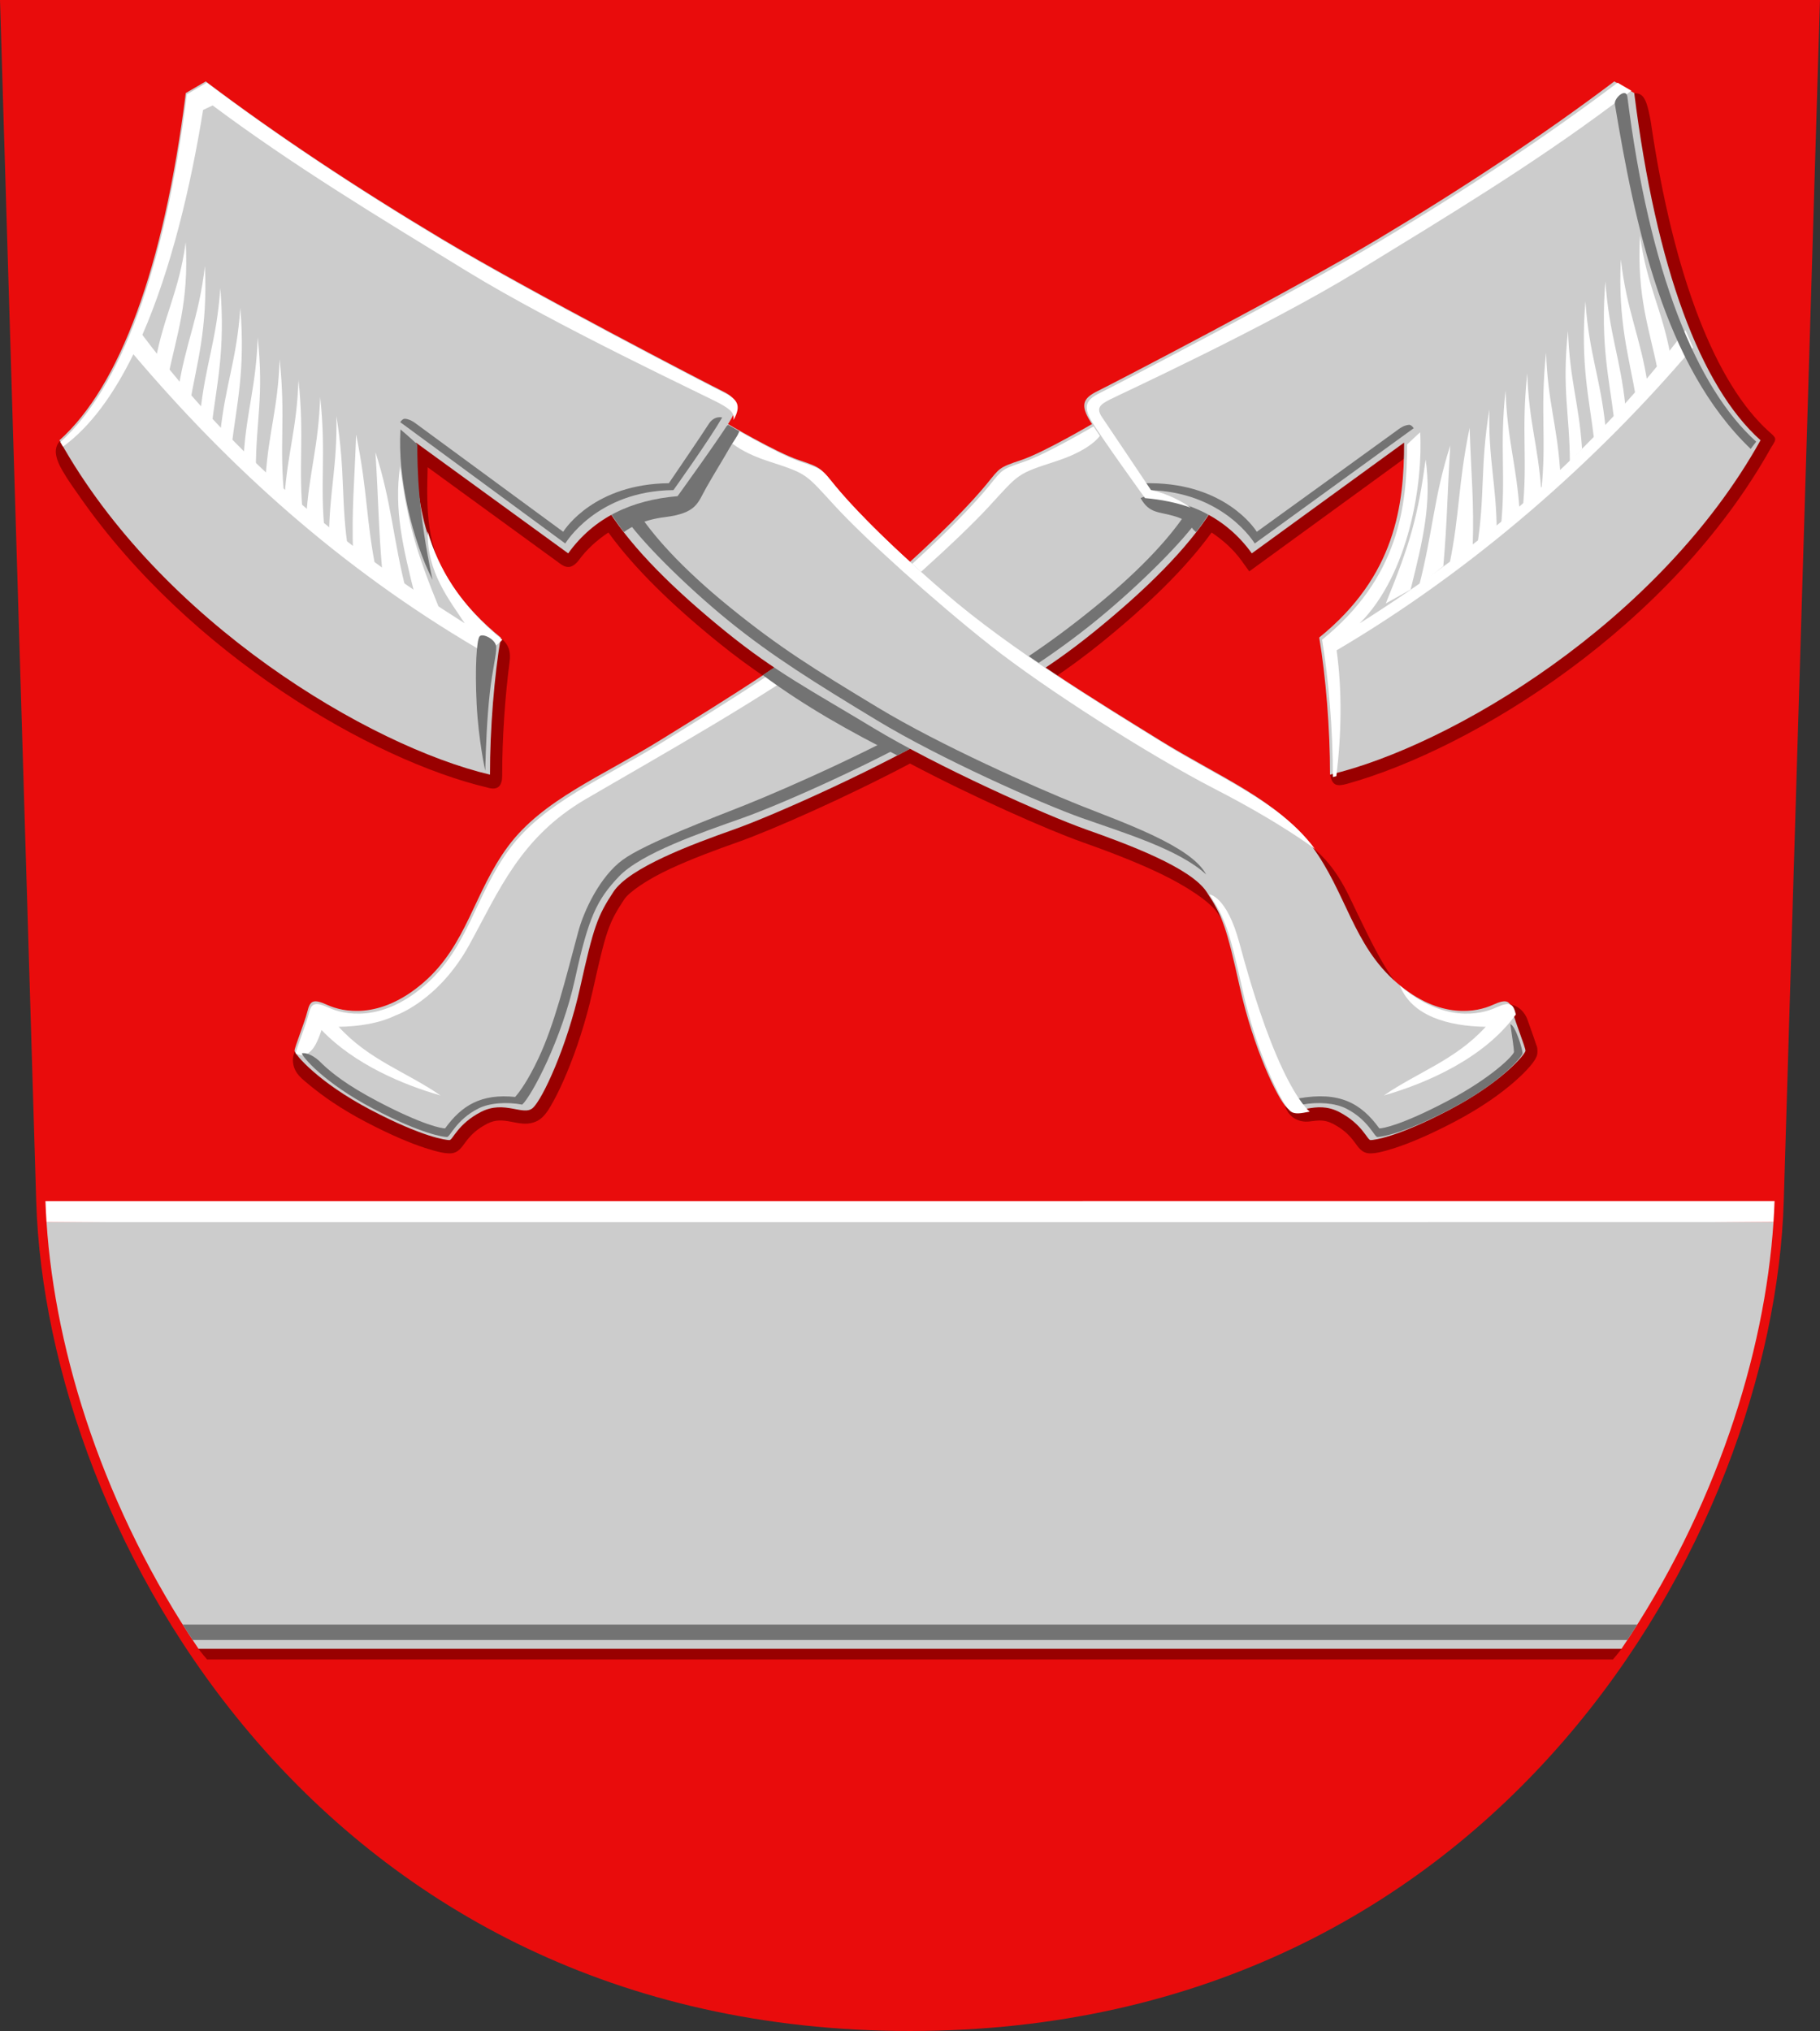 <?xml version="1.0" encoding="UTF-8" standalone="no"?>
<svg
   xmlns:dc="http://purl.org/dc/elements/1.1/"
   xmlns:cc="http://creativecommons.org/ns#"
   xmlns:rdf="http://www.w3.org/1999/02/22-rdf-syntax-ns#"
   xmlns:svg="http://www.w3.org/2000/svg"
   xmlns="http://www.w3.org/2000/svg"
   width="500"
   height="558"
   viewBox="0 0 132.292 147.637"
   version="1.1"
   id="svg847">
  <rect x="0" y="0" width="132.292" height="147.637" fill="#333333" stroke="none"/>
  <defs
     id="defs841" />
  <g
     id="layer1"
     transform="translate(-37.181,-54.807)">
    <path
       style="font-variation-settings:normal;opacity:1;vector-effect:none;fill:#e90c0c;fill-opacity:1;stroke:none;stroke-width:0.265;stroke-linecap:butt;stroke-linejoin:miter;stroke-miterlimit:8.5;stroke-dasharray:none;stroke-dashoffset:0;stroke-opacity:1;stop-color:#000000;stop-opacity:1"
       d="m 37.181,54.807 2.632,87.302 c 0.729,24.168 20.728,60.335 63.513,60.335 42.785,0 62.785,-36.167 63.513,-60.335 l 2.632,-87.302 z"
       id="path844" />
    <path
       style="color:#000000;font-style:normal;font-variant:normal;font-weight:normal;font-stretch:normal;font-size:medium;line-height:normal;font-family:sans-serif;font-variant-ligatures:normal;font-variant-position:normal;font-variant-caps:normal;font-variant-numeric:normal;font-variant-alternates:normal;font-variant-east-asian:normal;font-feature-settings:normal;font-variation-settings:normal;text-indent:0;text-align:start;text-decoration:none;text-decoration-line:none;text-decoration-style:solid;text-decoration-color:#000000;letter-spacing:normal;word-spacing:normal;text-transform:none;writing-mode:lr-tb;direction:ltr;text-orientation:mixed;dominant-baseline:auto;baseline-shift:baseline;text-anchor:start;white-space:normal;shape-padding:0;shape-margin:0;inline-size:0;clip-rule:nonzero;display:inline;overflow:visible;visibility:visible;opacity:1;isolation:auto;mix-blend-mode:normal;color-interpolation:sRGB;color-interpolation-filters:linearRGB;solid-color:#000000;solid-opacity:1;vector-effect:none;fill:#990000;fill-opacity:1;fill-rule:nonzero;stroke:none;stroke-width:0.265;stroke-linecap:butt;stroke-linejoin:miter;stroke-miterlimit:4;stroke-dasharray:none;stroke-dashoffset:0;stroke-opacity:1;color-rendering:auto;image-rendering:auto;shape-rendering:auto;text-rendering:auto;enable-background:accumulate;stop-color:#000000;stop-opacity:1"
       d="M 103.376,102.743 78.341,84.59 42.008,86.53 c -0.314,0.107 -0.632,0.449 -0.72,0.754 -0.088,0.305 -0.047,0.533 -0.002,0.727 0.091,0.388 0.258,0.699 0.449,1.034 0.383,0.67 0.899,1.374 1.218,1.833 8.053,11.569 21.361,19.209 29.619,21.168 0.826,0.261 1.117,-0.129 1.113,-0.88 -0.005,-2.672 0.206,-5.727 0.536,-8.24 0.043,-0.33 0.093,-0.88 -0.269,-1.367 -0.362,-0.487 -0.89,-0.672 -1.55,-0.809 L 69.997,97.294 C 68.114,94.611 68.187,91.704 68.266,88.771 l 9.497,6.913 c 0.561,0.449 0.936,0.482 1.435,-0.082 0.632,-0.88 1.385,-1.535 2.205,-2.087 1.887,2.606 4.633,5.266 7.908,7.926 1.318,1.071 2.494,1.925 3.662,2.707 l 4.539,2.645 c -23.37,9.59 -22.013,16.591 -25.336,21.568 -3.323,4.977 -13.539,2.809 -13.539,2.809 -0.118,0.259 -0.21,0.617 -0.141,0.979 0.138,0.725 0.606,1.054 1.188,1.538 0.951,0.791 2.288,1.731 4.051,2.656 1.946,1.022 3.362,1.592 4.345,1.911 0.983,0.319 1.439,0.393 1.802,0.393 0.392,0 0.605,-0.191 0.717,-0.296 0.112,-0.105 0.169,-0.184 0.227,-0.261 0.116,-0.153 0.217,-0.301 0.355,-0.471 0.277,-0.339 0.681,-0.749 1.414,-1.125 0.618,-0.317 1.101,-0.26 1.695,-0.153 0.297,0.054 0.604,0.131 0.982,0.148 0.377,0.017 0.906,-0.071 1.294,-0.43 0.352,-0.326 0.568,-0.702 0.865,-1.246 0.297,-0.544 0.624,-1.23 0.958,-2.033 0.669,-1.607 1.368,-3.678 1.871,-5.937 0.976,-4.387 1.157,-4.933 2.292,-6.655 0.36,-0.546 1.691,-1.453 3.299,-2.205 1.607,-0.753 3.479,-1.437 4.99,-1.972 2.527,-0.896 7.986,-3.316 12.487,-5.702 4.502,2.386 9.96,4.806 12.488,5.702 1.509,0.535 3.684,1.333 5.64,2.265 1.956,0.932 3.681,2.081 4.215,2.89 2.903,4.289 3.262,9.001 4.776,13.521 0.059,0.285 0.126,0.534 0.252,0.786 0.127,0.252 0.349,0.517 0.632,0.668 0.566,0.302 1.004,0.185 1.444,0.139 0.432,-0.046 0.813,-0.028 1.285,0.214 0.733,0.376 1.137,0.786 1.415,1.125 0.139,0.169 0.24,0.317 0.355,0.471 0.058,0.077 0.115,0.156 0.227,0.261 0.112,0.105 0.325,0.296 0.717,0.296 0.364,0 0.819,-0.074 1.802,-0.393 0.983,-0.319 2.399,-0.889 4.345,-1.911 1.972,-1.035 3.412,-2.088 4.373,-2.932 0.481,-0.422 0.842,-0.789 1.098,-1.09 0.128,-0.15 0.23,-0.282 0.316,-0.414 0.043,-0.066 0.082,-0.131 0.123,-0.217 0.04,-0.086 0.104,-0.169 0.104,-0.448 10e-6,-0.372 -0.058,-0.385 -0.105,-0.538 -0.048,-0.154 -0.108,-0.328 -0.176,-0.522 -0.136,-0.387 -0.303,-0.844 -0.442,-1.249 -0.086,-0.25 -0.366,-0.823 -0.996,-1.042 -0.157,-0.055 -0.319,-0.086 -0.485,-0.096 l -1.674,0.466 c -3.097,0.769 -4.16,-0.08 -5.687,-1.223 -1.281,-1.102 -2.658,-4.047 -3.509,-5.801 -0.811,-1.672 -1.565,-3.609 -3.745,-5.194 l -18.434,-11.896 c 1.168,-0.782 2.343,-1.636 3.661,-2.706 3.274,-2.66 6.02,-5.321 7.908,-7.926 0.82,0.552 1.573,1.207 2.205,2.087 l 0.532,0.739 11.802,-8.591 c 4.644,9.03 -0.882,16.178 -5.917,23.418 0.155,0.728 0.458,0.83 1.231,0.615 9.168,-2.558 23.563,-11.412 30.844,-24.495 0.42,-0.621 0.336,-0.643 -0.186,-1.111 -3.8,-3.41 -6.914,-11.088 -8.587,-22.506 -0.403,-2.316 -0.713,-2.219 -2.092,-1.96 z"
       id="path1002-4" />
    <path
       id="path876"
       style="font-variation-settings:normal;opacity:1;vector-effect:none;fill:#990000;fill-opacity:1;stroke:none;stroke-width:0.265;stroke-linecap:butt;stroke-linejoin:miter;stroke-miterlimit:8.5;stroke-dasharray:none;stroke-dashoffset:0;stroke-opacity:1;stop-color:#000000;stop-opacity:1"
       d="m 51.609,174.66 c 0.12,0.189 0.622,0.775 0.622,0.775 H 154.423 c 0,0 0.502,-0.585 0.622,-0.775 l -51.718,-0.516 z" />
    <path
       id="path848"
       style="font-variation-settings:normal;opacity:1;vector-effect:none;fill:#cccccc;fill-opacity:1;stroke:none;stroke-width:0.265;stroke-linecap:butt;stroke-linejoin:miter;stroke-miterlimit:8.5;stroke-dasharray:none;stroke-dashoffset:0;stroke-opacity:1;stop-color:#000000;stop-opacity:1"
       d="m 103.327,143.122 -62.765,0.516 c 0.631,9.64 4.242,20.953 11.047,31.021 H 155.045 c 6.805,-10.068 10.415,-21.381 11.047,-31.021 v -5.1e-4 z" />
    <path
       id="path863"
       style="font-variation-settings:normal;opacity:1;vector-effect:none;fill:#ffffff;fill-opacity:1;stroke:none;stroke-width:0.265;stroke-linecap:butt;stroke-linejoin:miter;stroke-miterlimit:8.5;stroke-dasharray:none;stroke-dashoffset:0;stroke-opacity:1;stop-color:#000000;stop-opacity:1"
       d="m 40.485,142.114 c 0.017,0.503 0.044,1.012 0.077,1.524 H 166.092 c 0.034,-0.513 0.061,-1.022 0.078,-1.524 z" />
    <path
       id="path865"
       style="font-variation-settings:normal;opacity:1;vector-effect:none;fill:#737373;fill-opacity:1;stroke:none;stroke-width:0.265;stroke-linecap:butt;stroke-linejoin:miter;stroke-miterlimit:8.5;stroke-dasharray:none;stroke-dashoffset:0;stroke-opacity:1;stop-color:#000000;stop-opacity:1"
       d="m 50.46,172.899 c 0.236,0.375 0.478,0.748 0.723,1.12 1.76e-4,2.6e-4 7.76e-4,7.8e-4 0.001,0.001 H 155.47 c 1.7e-4,-2.6e-4 7.7e-4,-7.8e-4 10e-4,-0.001 0.245,-0.372 0.486,-0.745 0.723,-1.12 z" />
    <g
       id="use886"
       transform="matrix(-0.977,0,0,0.975,205.274,1.346)"
       style="stroke-width:1.024">
      <path
         style="font-variation-settings:normal;vector-effect:none;fill:#cccccc;fill-opacity:1;stroke:none;stroke-width:0.136;stroke-linecap:butt;stroke-linejoin:miter;stroke-miterlimit:8.5;stroke-dasharray:none;stroke-dashoffset:0;stroke-opacity:1;stop-color:#000000"
         d="m 90.673,86.368 c 0,0 3.703,2.197 5.404,2.764 1.701,0.567 1.595,0.602 2.551,1.772 0.957,1.169 3.302,3.777 8.163,7.986 4.861,4.209 11.777,8.419 16.136,11.125 4.36,2.706 8.77,4.46 11.326,7.918 2.556,3.458 3.057,7.367 6.314,10.173 3.257,2.806 6.014,2.155 7.116,1.654 1.102,-0.501 1.303,-0.301 1.503,0.501 0.2,0.802 0.952,2.656 0.952,2.907 0,0.251 -1.754,2.355 -5.663,4.41 -3.909,2.055 -5.613,2.255 -5.863,2.255 -0.251,0 -0.601,-1.203 -2.355,-2.105 -1.754,-0.902 -3.157,0.351 -3.859,-0.301 -0.702,-0.651 -2.506,-4.46 -3.508,-8.97 -1.002,-4.51 -1.282,-5.316 -2.476,-7.131 -1.194,-1.815 -5.842,-3.543 -8.949,-4.646 -3.107,-1.102 -11.125,-4.711 -15.836,-7.567 -4.711,-2.856 -7.266,-4.159 -11.025,-7.216 -3.758,-3.057 -6.865,-6.114 -8.67,-8.97 z"
         id="path1002" />
      <path
         id="path1212"
         style="font-variation-settings:normal;vector-effect:none;fill:#ffffff;fill-opacity:1;stroke:none;stroke-width:0.512;stroke-linecap:butt;stroke-linejoin:miter;stroke-miterlimit:8.5;stroke-dasharray:none;stroke-dashoffset:0;stroke-opacity:1;stop-color:#000000"
         d="m 446.246,326.428 c 0,0 -13.995,8.304 -20.424,10.447 -6.429,2.143 -6.027,2.278 -9.643,6.697 -3.616,4.42 -12.479,14.274 -30.852,30.184 -18.372,15.91 -44.51,31.821 -60.988,42.049 -16.477,10.227 -33.143,16.857 -42.805,29.926 -9.662,13.07 -11.554,27.843 -23.865,38.449 -12.311,10.607 -22.728,8.144 -26.895,6.25 -4.167,-1.894 -4.926,-1.138 -5.684,1.893 -0.758,3.03 -3.598,10.039 -3.598,10.986 1.984,0.942 3.105,0.531 4.578,-1.076 1.473,-1.607 2.662,-5.539 2.662,-5.539 9.14,9.581 22.766,15.376 33.418,18.422 -9.648,-6.665 -20.052,-9.923 -28.6,-19.32 5.805,-0.091 11.472,-1 15.965,-3.205 0,0 12.016,-4.004 20.742,-19.93 8.303,-15.153 14.277,-30.158 32.656,-40.928 18.379,-10.77 54.023,-30.773 69.848,-43.328 15.525,-12.318 34.852,-29.737 43.375,-39.018 8.523,-9.281 7.701,-9.091 18.75,-12.689 11.049,-3.599 12.879,-7.955 12.879,-7.955 z"
         transform="matrix(-0.265,0,0,0.265,208.742,0)" />
      <path
         id="path1208"
         style="font-variation-settings:normal;vector-effect:none;fill:#737373;fill-opacity:1;stroke:none;stroke-width:0.512;stroke-linecap:butt;stroke-linejoin:miter;stroke-miterlimit:8.5;stroke-dasharray:none;stroke-dashoffset:0;stroke-opacity:1;stop-color:#000000"
         d="m 223.209,503.238 c 0.018,0.886 6.201,8.325 20.018,15.588 13.817,7.263 19.839,7.973 20.725,7.973 0.886,0 2.527,-4.788 8.727,-7.977 3.188,-1.639 8.035,-1.943 12.398,-1.135 2.652,-2.462 11.111,-18.343 14.83,-35.404 3.738,-17.146 6.055,-22.194 12.32,-28.768 6.265,-6.574 22.983,-12.303 34.586,-16.42 11.603,-4.117 39.941,-16.787 57.533,-27.455 17.592,-10.668 29.673,-18.232 41.709,-28.021 12.036,-9.79 25.326,-23.045 29.537,-29.713 l -3.6,-1.516 c -4.211,6.668 -12.28,16.023 -26.316,27.439 -14.036,11.416 -23.769,17.418 -41.361,28.086 -17.592,10.668 -44.404,22.586 -56.678,27.502 -8.599,3.444 -27.923,10.69 -34.34,15.398 -6.417,4.709 -10.9,14.272 -12.506,20.271 -3.599,13.448 -6.63,25.95 -11.176,35.609 -2.943,6.254 -5.248,9.385 -6.52,10.834 -9.555,-0.972 -15.012,2.388 -19.68,8.855 -0.886,0 -6.033,-0.831 -18.85,-7.568 -8.579,-4.51 -12.961,-8.009 -15.725,-10.658 -2.11,-2.275 -4.372,-3.152 -5.633,-2.922 z"
         transform="matrix(-0.265,0,0,0.265,208.742,0)" />
      <path
         id="path1006"
         style="font-variation-settings:normal;vector-effect:none;fill:#737373;fill-opacity:1;stroke:none;stroke-width:0.512;stroke-linecap:butt;stroke-linejoin:miter;stroke-miterlimit:8.5;stroke-dasharray:none;stroke-dashoffset:0;stroke-opacity:1;stop-color:#000000"
         d="m 309.676,351.217 c 1.123,1.778 2.391,3.579 3.77,5.395 1.848,-1.379 1.448,-3.101 6.026,-4.463 4.578,-1.362 7.072,-0.708 9.547,-5.095 -5.926,-2.783 -12.748,1.6 -19.342,4.163 z"
         transform="scale(0.265)" />
      <path
         style="font-variation-settings:normal;opacity:1;vector-effect:none;fill:#cccccc;fill-opacity:1;stroke:none;stroke-width:0.068;stroke-linecap:butt;stroke-linejoin:miter;stroke-miterlimit:8.5;stroke-dasharray:none;stroke-dashoffset:0;stroke-opacity:1;stop-color:#000000;stop-opacity:1"
         d="m 51.948,60.901 -1.484,0.867 c -1.633,13.047 -4.928,21.872 -9.395,25.887 7.562,13.607 23.077,22.806 32.029,24.932 -0.006,-3.408 0.322,-7.367 0.802,-10.223 -5.662,-4.596 -6.317,-9.842 -6.314,-14.533 l 11.329,8.257 c 1.934,-2.695 4.735,-3.972 8.138,-4.264 0,0 3.428,-4.749 4.021,-5.817 0.594,-1.068 0.312,-1.529 -0.691,-2.022 -1.003,-0.493 -14.295,-7.402 -20.816,-11.31 -6.521,-3.908 -12.455,-7.869 -17.62,-11.775 z"
         id="path1010" />
      <path
         style="font-variation-settings:normal;opacity:1;vector-effect:none;fill:#737373;fill-opacity:1;stroke:none;stroke-width:0.512;stroke-linecap:butt;stroke-linejoin:miter;stroke-miterlimit:8.5;stroke-dasharray:none;stroke-dashoffset:0;stroke-opacity:1;stop-color:#000000;stop-opacity:1"
         d="m 326.054,342.862 c -20.689,0.228 -28.968,12.562 -29.658,13.665 0,0 -37.265,-26.967 -39.787,-28.841 -1.261,-0.937 -2.261,-1.212 -2.945,-1.254 -0.684,-0.042 -1.323,0.954 -1.323,0.954 l 44.635,32.432 c 0,0 8.813,-14.855 30.369,-15.018 l 2.281,-1.936 z"
         transform="scale(0.265)"
         id="path1040" />
      <path
         id="path1012"
         style="font-variation-settings:normal;opacity:1;vector-effect:none;fill:#ffffff;fill-opacity:1;stroke:none;stroke-width:0.512;stroke-linecap:butt;stroke-linejoin:miter;stroke-miterlimit:8.5;stroke-dasharray:none;stroke-dashoffset:0;stroke-opacity:1;stop-color:#000000;stop-opacity:1"
         d="m 592.607,230.178 c -19.519,14.76 -41.949,29.735 -66.594,44.504 -24.645,14.769 -74.884,40.882 -78.674,42.744 -3.789,1.862 -4.855,3.603 -2.609,7.641 2.248,4.041 15.197,21.986 15.197,21.986 4.594,0.394 8.891,1.275 12.859,2.693 -2.466,-1.7 -6.381,-3.937 -11.186,-4.945 0,0 -11.873,-17.783 -13.688,-20.43 -1.814,-2.647 -0.653,-3.609 2.121,-5.039 2.774,-1.431 44.077,-20.477 69.566,-36.121 25.489,-15.645 48.868,-29.811 71.375,-46.639 l 5.494,-4.137 z m -78.885,159.688 c 38.61,-22.753 73.314,-53.533 100.066,-85.18 l -2.141,-4.889 c -25.744,34.324 -56.375,60.274 -91.443,82.477 13.916,-13.913 17.802,-39.735 16.963,-53.74 0,0 -1.579,1.407 -3.662,3.428 l -0.002,0.002 c 0.011,17.728 -2.464,37.556 -23.863,54.926 -3.9e-4,3.2e-4 -0.002,-3.2e-4 -0.002,0 1.814,10.796 3.055,25.759 3.031,38.639 0.323,-0.077 0.649,-0.158 0.979,-0.242 1.444,-12.014 1.641,-23.963 0.074,-35.42 z"
         transform="matrix(-0.265,0,0,0.265,208.742,0)" />
      <g
         id="g1038"
         style="fill:#ffffff;stroke:none;stroke-width:1.024"
         transform="translate(-0.425,-0.496)">
        <path
           style="font-variation-settings:normal;opacity:1;vector-effect:none;fill:#ffffff;fill-opacity:1;stroke:none;stroke-width:0.136;stroke-linecap:butt;stroke-linejoin:miter;stroke-miterlimit:8.5;stroke-dasharray:none;stroke-dashoffset:0;stroke-opacity:1;stop-color:#000000;stop-opacity:1"
           d="m 48.192,81.832 c 0.623,-3.463 1.748,-5.152 2.268,-8.93 0.253,4.5 -0.703,6.984 -1.276,9.851"
           id="path1014" />
        <path
           style="font-variation-settings:normal;opacity:1;vector-effect:none;fill:#ffffff;fill-opacity:1;stroke:none;stroke-width:0.136;stroke-linecap:butt;stroke-linejoin:miter;stroke-miterlimit:8.5;stroke-dasharray:none;stroke-dashoffset:0;stroke-opacity:1;stop-color:#000000;stop-opacity:1"
           d="m 49.888,83.99 c 0.549,-3.612 1.541,-5.375 1.999,-9.316 0.223,4.694 -0.619,7.287 -1.124,10.278"
           id="path1016" />
        <path
           style="font-variation-settings:normal;opacity:1;vector-effect:none;fill:#ffffff;fill-opacity:1;stroke:none;stroke-width:0.136;stroke-linecap:butt;stroke-linejoin:miter;stroke-miterlimit:8.5;stroke-dasharray:none;stroke-dashoffset:0;stroke-opacity:1;stop-color:#000000;stop-opacity:1"
           d="m 51.546,85.62 c 0.369,-3.612 1.216,-5.375 1.489,-9.316 0.384,4.694 -0.294,7.287 -0.645,10.278"
           id="path1018" />
        <path
           style="font-variation-settings:normal;opacity:1;vector-effect:none;fill:#ffffff;fill-opacity:1;stroke:none;stroke-width:0.136;stroke-linecap:butt;stroke-linejoin:miter;stroke-miterlimit:8.5;stroke-dasharray:none;stroke-dashoffset:0;stroke-opacity:1;stop-color:#000000;stop-opacity:1"
           d="m 53.034,87.108 c 0.369,-3.612 1.216,-5.375 1.489,-9.316 0.384,4.694 -0.294,7.287 -0.645,10.278"
           id="path1020" />
        <path
           style="font-variation-settings:normal;opacity:1;vector-effect:none;fill:#ffffff;fill-opacity:1;stroke:none;stroke-width:0.136;stroke-linecap:butt;stroke-linejoin:miter;stroke-miterlimit:8.5;stroke-dasharray:none;stroke-dashoffset:0;stroke-opacity:1;stop-color:#000000;stop-opacity:1"
           d="m 54.773,88.79 c 0.223,-3.413 0.916,-5.078 1.045,-8.801 0.465,4.435 -0.127,6.175 -0.14,9.78"
           id="path1022" />
        <path
           style="font-variation-settings:normal;opacity:1;vector-effect:none;fill:#ffffff;fill-opacity:1;stroke:none;stroke-width:0.136;stroke-linecap:butt;stroke-linejoin:miter;stroke-miterlimit:8.5;stroke-dasharray:none;stroke-dashoffset:0;stroke-opacity:1;stop-color:#000000;stop-opacity:1"
           d="m 56.403,90.42 c 0.223,-3.413 0.916,-5.078 1.045,-8.801 0.465,4.435 -0.056,6.388 0.357,10.347"
           id="path1024" />
        <path
           style="font-variation-settings:normal;opacity:1;vector-effect:none;fill:#ffffff;fill-opacity:1;stroke:none;stroke-width:0.136;stroke-linecap:butt;stroke-linejoin:miter;stroke-miterlimit:8.5;stroke-dasharray:none;stroke-dashoffset:0;stroke-opacity:1;stop-color:#000000;stop-opacity:1"
           d="m 57.805,91.966 c 0.223,-3.413 0.916,-5.078 1.045,-8.801 0.465,4.435 -0.056,6.388 0.357,10.347"
           id="path1026" />
        <path
           style="font-variation-settings:normal;opacity:1;vector-effect:none;fill:#ffffff;fill-opacity:1;stroke:none;stroke-width:0.136;stroke-linecap:butt;stroke-linejoin:miter;stroke-miterlimit:8.5;stroke-dasharray:none;stroke-dashoffset:0;stroke-opacity:1;stop-color:#000000;stop-opacity:1"
           d="m 59.419,93.429 c 0.223,-3.454 0.916,-5.247 1.045,-8.994 0.465,4.349 -0.056,6.398 0.357,10.281"
           id="path1028" />
        <path
           style="font-variation-settings:normal;opacity:1;vector-effect:none;fill:#ffffff;fill-opacity:1;stroke:none;stroke-width:0.136;stroke-linecap:butt;stroke-linejoin:miter;stroke-miterlimit:8.5;stroke-dasharray:none;stroke-dashoffset:0;stroke-opacity:1;stop-color:#000000;stop-opacity:1"
           d="m 61.12,94.846 c 0.033,-3.454 0.627,-5.247 0.55,-8.994 0.705,4.349 0.296,6.398 0.923,10.281"
           id="path1030" />
        <path
           style="font-variation-settings:normal;opacity:1;vector-effect:none;fill:#ffffff;fill-opacity:1;stroke:none;stroke-width:0.136;stroke-linecap:butt;stroke-linejoin:miter;stroke-miterlimit:8.5;stroke-dasharray:none;stroke-dashoffset:0;stroke-opacity:1;stop-color:#000000;stop-opacity:1"
           d="m 62.909,96.122 c -0.11,-3.454 0.106,-5.218 0.229,-8.894 0.884,4.349 0.711,6.298 1.497,10.181"
           id="path1032" />
        <path
           style="font-variation-settings:normal;opacity:1;vector-effect:none;fill:#ffffff;fill-opacity:1;stroke:none;stroke-width:0.136;stroke-linecap:butt;stroke-linejoin:miter;stroke-miterlimit:8.5;stroke-dasharray:none;stroke-dashoffset:0;stroke-opacity:1;stop-color:#000000;stop-opacity:1"
           d="m 65.093,97.54 c -0.3,-3.454 -0.292,-5.389 -0.517,-8.994 1.203,3.709 1.313,6.548 2.314,10.431"
           id="path1034" />
        <path
           style="font-variation-settings:normal;opacity:1;vector-effect:none;fill:#ffffff;fill-opacity:1;stroke:none;stroke-width:0.136;stroke-linecap:butt;stroke-linejoin:miter;stroke-miterlimit:8.5;stroke-dasharray:none;stroke-dashoffset:0;stroke-opacity:1;stop-color:#000000;stop-opacity:1"
           d="m 67.528,99.283 c -0.917,-3.67 -1.582,-6.47 -1.118,-9.696 0.556,4.136 1.113,6.198 2.965,10.732"
           id="path1036" />
      </g>
      <path
         id="path1225"
         style="font-variation-settings:normal;vector-effect:none;fill:#737373;fill-opacity:1;stroke:none;stroke-width:0.136;stroke-linecap:butt;stroke-linejoin:miter;stroke-miterlimit:8.5;stroke-dasharray:none;stroke-dashoffset:0;stroke-opacity:1;stop-color:#000000"
         d="m 105.288,111.154 c -1.327,-0.694 -2.58,-1.388 -3.659,-2.042 -0.064,-0.039 -0.11,-0.065 -0.173,-0.103 -0.205,-0.425 -0.304,-0.714 -0.177,-0.696 0.343,0.05 6.249,-3.885 9.702,-6.123 1.341,0.979 2.946,2.063 4.32,2.976 -3.131,2.323 -6.455,4.193 -10.013,5.988 z" />
      <path
         id="path1012-2"
         style="font-variation-settings:normal;vector-effect:none;fill:#737373;fill-opacity:1;stroke:none;stroke-width:0.136;stroke-linecap:butt;stroke-linejoin:miter;stroke-miterlimit:8.5;stroke-dasharray:none;stroke-dashoffset:0;stroke-opacity:1;stop-color:#000000"
         d="m 50.979,62.015 c -1.633,13.047 -5.123,21.731 -9.59,25.745 l 0.412,0.54 c 6.456,-6.195 8.623,-16.793 10.105,-25.701 0.078,-0.43 -0.799,-1.239 -0.928,-0.584 z" />
    </g>
    <g
       id="g884"
       transform="matrix(0.977,0,0,0.975,1.381,1.346)"
       style="stroke-width:1.024">
      <path
         style="font-variation-settings:normal;vector-effect:none;fill:#cccccc;fill-opacity:1;stroke:none;stroke-width:0.136;stroke-linecap:butt;stroke-linejoin:miter;stroke-miterlimit:8.5;stroke-dasharray:none;stroke-dashoffset:0;stroke-opacity:1;stop-color:#000000"
         d="m 90.673,86.368 c 0,0 3.703,2.197 5.404,2.764 1.701,0.567 1.595,0.602 2.551,1.772 0.957,1.169 3.302,3.777 8.163,7.986 4.861,4.209 11.777,8.419 16.136,11.125 4.36,2.706 8.77,4.46 11.326,7.918 2.556,3.458 3.057,7.367 6.314,10.173 3.257,2.806 6.014,2.155 7.116,1.654 1.102,-0.501 1.303,-0.301 1.503,0.501 0.2,0.802 0.952,2.656 0.952,2.907 0,0.251 -1.754,2.355 -5.663,4.41 -3.909,2.055 -5.613,2.255 -5.863,2.255 -0.251,0 -0.601,-1.203 -2.355,-2.105 -1.754,-0.902 -3.157,0.351 -3.859,-0.301 -0.702,-0.651 -2.506,-4.46 -3.508,-8.97 -1.002,-4.51 -1.282,-5.316 -2.476,-7.131 -1.194,-1.815 -5.842,-3.543 -8.949,-4.646 -3.107,-1.102 -11.125,-4.711 -15.836,-7.567 -4.711,-2.856 -7.266,-4.159 -11.025,-7.216 -3.758,-3.057 -6.865,-6.114 -8.67,-8.97 z"
         id="path888" />
      <path
         id="path986"
         style="font-variation-settings:normal;vector-effect:none;fill:#737373;fill-opacity:1;stroke:none;stroke-width:0.512;stroke-linecap:butt;stroke-linejoin:miter;stroke-miterlimit:8.5;stroke-dasharray:none;stroke-dashoffset:0;stroke-opacity:1;stop-color:#000000"
         d="m 316.955,350.391 -3.6,1.516 c 4.211,6.668 17.501,19.923 29.537,29.713 12.036,9.789 24.115,17.353 41.708,28.021 17.592,10.668 45.93,23.339 57.533,27.456 11.603,4.117 27.191,8.79 34.777,15.851 -4.176,-8.008 -23.325,-14.614 -35.6,-19.529 -12.274,-4.915 -39.086,-16.834 -56.678,-27.502 -17.592,-10.668 -27.325,-16.67 -41.361,-28.086 -14.036,-11.416 -22.105,-20.772 -26.316,-27.439 z m 245.35,144.65 c 0.508,3.571 1.021,6.911 1.021,7.797 0,0.886 -6.129,7.244 -18.945,13.98 -12.817,6.737 -17.964,7.568 -18.85,7.568 -5.141,-7.123 -11.222,-10.494 -22.701,-8.439 l 1.041,1.74 c 4.364,-0.808 9.211,-0.505 12.398,1.135 6.2,3.188 7.841,7.977 8.727,7.977 0.886,0 6.908,-0.71 20.725,-7.973 13.817,-7.263 20,-14.702 20.018,-15.588 0.019,-0.932 -1.902,-7.656 -3.434,-8.197 z"
         transform="scale(0.265)" />
      <path
         id="path984"
         style="font-variation-settings:normal;vector-effect:none;fill:#ffffff;fill-opacity:1;stroke:none;stroke-width:0.512;stroke-linecap:butt;stroke-linejoin:miter;stroke-miterlimit:8.5;stroke-dasharray:none;stroke-dashoffset:0;stroke-opacity:1;stop-color:#000000"
         d="m 342.701,326.428 -1.521,2.314 c 0,0 1.83,4.356 12.879,7.955 11.049,3.599 10.227,3.409 18.75,12.689 8.523,9.281 27.844,26.706 43.375,39.018 15.531,12.311 44.888,31.061 63.26,40.531 18.372,9.47 27.969,16.795 27.969,16.795 -9.66,-13.069 -26.327,-19.698 -42.805,-29.926 -16.478,-10.228 -42.616,-26.139 -60.988,-42.049 -18.372,-15.91 -27.235,-25.764 -30.852,-30.184 -3.616,-4.42 -3.214,-4.554 -9.643,-6.697 -6.429,-2.143 -20.424,-10.447 -20.424,-10.447 z m 135.086,132.127 c 4.514,6.859 5.571,9.903 9.359,26.949 3.788,17.046 10.606,31.442 13.258,33.904 1.288,1.196 3.202,0.694 5.59,0.252 0,0 -3.064,-2.272 -7.609,-11.932 -4.546,-9.66 -8.524,-21.972 -12.123,-35.42 -3.599,-13.448 -8.475,-13.754 -8.475,-13.754 z m 53.49,25.625 c 3.358,8.553 13.509,11.449 24.117,11.615 -8.548,9.397 -18.952,12.656 -28.6,19.32 12.183,-3.484 28.257,-10.564 37.061,-22.793 -0.758,-3.03 -1.517,-3.787 -5.684,-1.893 -4.167,1.894 -14.583,4.357 -26.895,-6.25 z"
         transform="scale(0.265)" />
      <path
         id="path969"
         style="font-variation-settings:normal;vector-effect:none;fill:#737373;fill-opacity:1;stroke:none;stroke-width:0.512;stroke-linecap:butt;stroke-linejoin:miter;stroke-miterlimit:8.5;stroke-dasharray:none;stroke-dashoffset:0;stroke-opacity:1;stop-color:#000000"
         d="m 342.701,326.428 -33.025,24.789 c 1.123,1.778 2.391,3.579 3.77,5.395 1.848,-1.379 5.484,-3.458 11.383,-4.195 9.091,-1.136 9.268,-3.945 11.742,-8.332 2.475,-4.387 4.937,-8.282 6.439,-10.986 1.051,-1.893 2.175,-3.146 2.842,-4.854 -1.819,-1.039 -3.15,-1.816 -3.15,-1.816 z"
         transform="scale(0.265)" />
      <path
         style="font-variation-settings:normal;opacity:1;vector-effect:none;fill:#cccccc;fill-opacity:1;stroke:none;stroke-width:0.068;stroke-linecap:butt;stroke-linejoin:miter;stroke-miterlimit:8.5;stroke-dasharray:none;stroke-dashoffset:0;stroke-opacity:1;stop-color:#000000;stop-opacity:1"
         d="m 51.948,60.901 -1.484,0.867 c -1.633,13.047 -4.928,21.872 -9.395,25.887 7.562,13.607 23.077,22.806 32.029,24.932 -0.006,-3.408 0.322,-7.367 0.802,-10.223 -5.662,-4.596 -6.317,-9.842 -6.314,-14.533 l 11.329,8.257 c 1.934,-2.695 4.735,-3.972 8.138,-4.264 0,0 3.428,-4.749 4.021,-5.817 0.594,-1.068 0.312,-1.529 -0.691,-2.022 -1.003,-0.493 -14.295,-7.402 -20.816,-11.31 -6.521,-3.908 -12.455,-7.869 -17.62,-11.775 z"
         id="path878" />
      <path
         id="path880"
         style="font-variation-settings:normal;opacity:1;vector-effect:none;fill:#ffffff;fill-opacity:1;stroke:none;stroke-width:0.512;stroke-linecap:butt;stroke-linejoin:miter;stroke-miterlimit:8.5;stroke-dasharray:none;stroke-dashoffset:0;stroke-opacity:1;stop-color:#000000;stop-opacity:1"
         d="m 196.34,230.178 -5.609,3.277 c -6.172,49.31 -18.627,82.667 -35.508,97.84 0.239,0.429 0.495,0.848 0.738,1.275 7.755,-5.648 14.291,-14.794 19.764,-25.99 26.753,31.647 57.943,59.997 96.553,82.75 4.208,1.242 7.029,-2.441 7.029,-2.441 -11.88,-9.643 -17.921,-20.042 -20.949,-30.42 -0.298,11.444 6.197,19.389 10.385,25.805 -35.068,-22.203 -64.754,-46.827 -90.498,-81.15 8.03,-18.452 13.521,-41.367 17.049,-63.279 l 2.678,-1.271 c 22.507,16.828 45.886,30.994 71.375,46.639 25.489,15.645 67.546,35.281 71.08,37.258 3.534,1.977 3.907,2.783 3.791,4.598 2.245,-4.037 1.18,-5.778 -2.609,-7.641 -3.789,-1.862 -54.029,-27.975 -78.674,-42.744 -24.645,-14.769 -47.075,-29.744 -66.594,-44.504 z"
         transform="scale(0.265)" />
      <g
         id="g845"
         style="fill:#ffffff;stroke:none;stroke-width:1.024">
        <path
           style="font-variation-settings:normal;opacity:1;vector-effect:none;fill:#ffffff;fill-opacity:1;stroke:none;stroke-width:0.136;stroke-linecap:butt;stroke-linejoin:miter;stroke-miterlimit:8.5;stroke-dasharray:none;stroke-dashoffset:0;stroke-opacity:1;stop-color:#000000;stop-opacity:1"
           d="m 48.192,81.832 c 0.623,-3.463 1.748,-5.152 2.268,-8.93 0.253,4.5 -0.703,6.984 -1.276,9.851"
           id="path842" />
        <path
           style="font-variation-settings:normal;opacity:1;vector-effect:none;fill:#ffffff;fill-opacity:1;stroke:none;stroke-width:0.136;stroke-linecap:butt;stroke-linejoin:miter;stroke-miterlimit:8.5;stroke-dasharray:none;stroke-dashoffset:0;stroke-opacity:1;stop-color:#000000;stop-opacity:1"
           d="m 49.888,83.99 c 0.549,-3.612 1.541,-5.375 1.999,-9.316 0.223,4.694 -0.619,7.287 -1.124,10.278"
           id="path847" />
        <path
           style="font-variation-settings:normal;opacity:1;vector-effect:none;fill:#ffffff;fill-opacity:1;stroke:none;stroke-width:0.136;stroke-linecap:butt;stroke-linejoin:miter;stroke-miterlimit:8.5;stroke-dasharray:none;stroke-dashoffset:0;stroke-opacity:1;stop-color:#000000;stop-opacity:1"
           d="m 51.546,85.62 c 0.369,-3.612 1.216,-5.375 1.489,-9.316 0.384,4.694 -0.294,7.287 -0.645,10.278"
           id="path849" />
        <path
           style="font-variation-settings:normal;opacity:1;vector-effect:none;fill:#ffffff;fill-opacity:1;stroke:none;stroke-width:0.136;stroke-linecap:butt;stroke-linejoin:miter;stroke-miterlimit:8.5;stroke-dasharray:none;stroke-dashoffset:0;stroke-opacity:1;stop-color:#000000;stop-opacity:1"
           d="m 53.034,87.108 c 0.369,-3.612 1.216,-5.375 1.489,-9.316 0.384,4.694 -0.294,7.287 -0.645,10.278"
           id="path851" />
        <path
           style="font-variation-settings:normal;opacity:1;vector-effect:none;fill:#ffffff;fill-opacity:1;stroke:none;stroke-width:0.136;stroke-linecap:butt;stroke-linejoin:miter;stroke-miterlimit:8.5;stroke-dasharray:none;stroke-dashoffset:0;stroke-opacity:1;stop-color:#000000;stop-opacity:1"
           d="m 54.773,88.79 c 0.223,-3.413 0.916,-5.078 1.045,-8.801 0.465,4.435 -0.127,6.175 -0.14,9.78"
           id="path853" />
        <path
           style="font-variation-settings:normal;opacity:1;vector-effect:none;fill:#ffffff;fill-opacity:1;stroke:none;stroke-width:0.136;stroke-linecap:butt;stroke-linejoin:miter;stroke-miterlimit:8.5;stroke-dasharray:none;stroke-dashoffset:0;stroke-opacity:1;stop-color:#000000;stop-opacity:1"
           d="m 56.403,90.42 c 0.223,-3.413 0.916,-5.078 1.045,-8.801 0.465,4.435 -0.056,6.388 0.357,10.347"
           id="path855" />
        <path
           style="font-variation-settings:normal;opacity:1;vector-effect:none;fill:#ffffff;fill-opacity:1;stroke:none;stroke-width:0.136;stroke-linecap:butt;stroke-linejoin:miter;stroke-miterlimit:8.5;stroke-dasharray:none;stroke-dashoffset:0;stroke-opacity:1;stop-color:#000000;stop-opacity:1"
           d="m 57.805,91.966 c 0.223,-3.413 0.916,-5.078 1.045,-8.801 0.465,4.435 -0.056,6.388 0.357,10.347"
           id="path857" />
        <path
           style="font-variation-settings:normal;opacity:1;vector-effect:none;fill:#ffffff;fill-opacity:1;stroke:none;stroke-width:0.136;stroke-linecap:butt;stroke-linejoin:miter;stroke-miterlimit:8.5;stroke-dasharray:none;stroke-dashoffset:0;stroke-opacity:1;stop-color:#000000;stop-opacity:1"
           d="m 59.419,93.429 c 0.223,-3.454 0.916,-5.247 1.045,-8.994 0.465,4.349 -0.056,6.398 0.357,10.281"
           id="path859" />
        <path
           style="font-variation-settings:normal;opacity:1;vector-effect:none;fill:#ffffff;fill-opacity:1;stroke:none;stroke-width:0.136;stroke-linecap:butt;stroke-linejoin:miter;stroke-miterlimit:8.5;stroke-dasharray:none;stroke-dashoffset:0;stroke-opacity:1;stop-color:#000000;stop-opacity:1"
           d="m 61.12,94.846 c 0.033,-3.454 0.627,-5.247 0.55,-8.994 0.705,4.349 0.296,6.398 0.923,10.281"
           id="path861" />
        <path
           style="font-variation-settings:normal;opacity:1;vector-effect:none;fill:#ffffff;fill-opacity:1;stroke:none;stroke-width:0.136;stroke-linecap:butt;stroke-linejoin:miter;stroke-miterlimit:8.5;stroke-dasharray:none;stroke-dashoffset:0;stroke-opacity:1;stop-color:#000000;stop-opacity:1"
           d="m 62.909,96.122 c -0.11,-3.454 0.106,-5.218 0.229,-8.894 0.884,4.349 0.711,6.298 1.497,10.181"
           id="path864" />
        <path
           style="font-variation-settings:normal;opacity:1;vector-effect:none;fill:#ffffff;fill-opacity:1;stroke:none;stroke-width:0.136;stroke-linecap:butt;stroke-linejoin:miter;stroke-miterlimit:8.5;stroke-dasharray:none;stroke-dashoffset:0;stroke-opacity:1;stop-color:#000000;stop-opacity:1"
           d="m 65.093,97.54 c -0.3,-3.454 -0.292,-5.389 -0.517,-8.994 1.203,3.709 1.313,6.548 2.314,10.431"
           id="path866" />
        <path
           style="font-variation-settings:normal;opacity:1;vector-effect:none;fill:#ffffff;fill-opacity:1;stroke:none;stroke-width:0.136;stroke-linecap:butt;stroke-linejoin:miter;stroke-miterlimit:8.5;stroke-dasharray:none;stroke-dashoffset:0;stroke-opacity:1;stop-color:#000000;stop-opacity:1"
           d="m 67.528,99.283 c -0.917,-3.67 -1.582,-6.47 -1.118,-9.696 0.556,4.136 1.113,6.198 2.965,10.732"
           id="path868" />
      </g>
      <path
         id="path941"
         style="font-variation-settings:normal;opacity:1;vector-effect:none;fill:#737373;fill-opacity:1;stroke:none;stroke-width:0.512;stroke-linecap:butt;stroke-linejoin:miter;stroke-miterlimit:8.5;stroke-dasharray:none;stroke-dashoffset:0;stroke-opacity:1;stop-color:#000000;stop-opacity:1"
         d="m 251.959,324.728 c -0.684,-0.042 -1.323,0.954 -1.323,0.954 l 46.34,34.137 c 0,0 8.813,-14.855 30.369,-15.018 0,0 10.044,-14.102 13.687,-20.43 0,0 -2.236,-0.667 -3.834,1.904 -1.598,2.571 -11.145,16.587 -11.145,16.587 -20.689,0.228 -28.968,12.562 -29.658,13.665 0,0 -38.969,-28.672 -41.492,-30.545 -1.261,-0.937 -2.261,-1.212 -2.945,-1.254 z m -1.252,3.003 c -0.839,14.005 3.384,31.097 8.996,42.332 -4.076,-19.263 -4.266,-31.292 -4.262,-38.102 -2.083,-2.02 -4.734,-4.23 -4.734,-4.23 z m 22.918,57.939 c -0.316,0.013 -0.572,0.112 -0.723,0.312 -0.804,1.071 -1.323,8.759 -0.805,19.018 0.518,10.259 2.412,18.75 2.412,18.75 0.141,-6.547 0.523,-15.071 1.27,-21.822 0.746,-6.751 1.909,-10.828 1.811,-13 -0.08,-1.765 -2.594,-3.314 -3.965,-3.258 z"
         transform="scale(0.265)" />
    </g>
  </g>
</svg>
